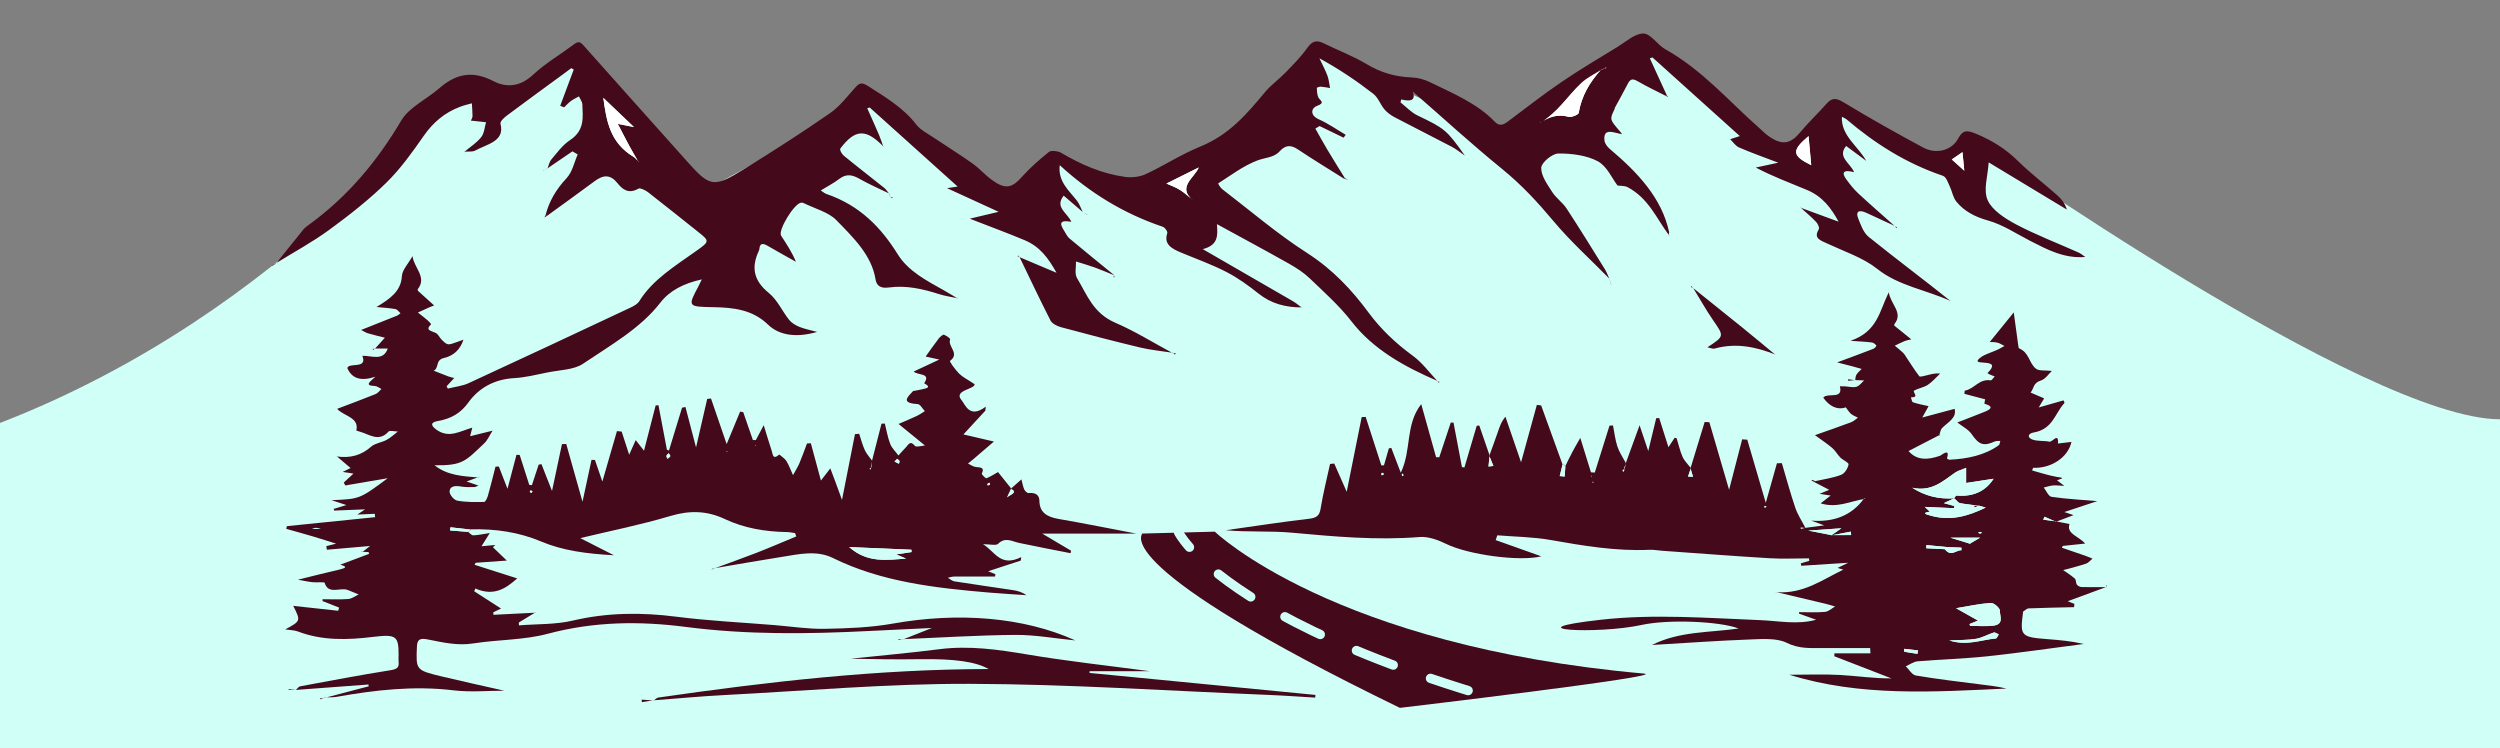 <?xml version="1.0" encoding="UTF-8"?> <svg xmlns="http://www.w3.org/2000/svg" xmlns:xlink="http://www.w3.org/1999/xlink" version="1.1" id="Calque_1" x="0px" y="0px" width="367px" height="109.867px" viewBox="0 0 367 109.867" xml:space="preserve"><rect x="0" y="0" width="367" height="109.867" fill="#808080" stroke="none"/> <path fill-rule="evenodd" clip-rule="evenodd" fill="#CFFFF7" d="M286,22.749l-4.083-0.559l-12.667-6.572l-7,6.502l-21-15.52 l-21,13.213l-27-12.374L186,17.366l-18,11.325l-12.5-5.104l-8.75,5.873L127.5,14.779l-25.25,13.842L84.5,8.277l-10.25,5.034 l-8-0.629c0,0-23.5,32.852-66.25,49.409v47.776h367V61.548c-19.666,0-77.5-40.897-77.5-40.897L286,22.749z"></path> <g> <path fill-rule="evenodd" clip-rule="evenodd" fill="#44091A" d="M104.66,83.517c2.125-0.783,4.266-1.535,6.371-2.354 c1.976-0.77,3.914-1.609,5.868-2.418c-0.062-0.161-0.124-0.323-0.185-0.484c-0.389-0.053-0.778-0.147-1.168-0.153 c-3.221-0.05-6.304-0.575-9.135-1.908c-2.595-1.221-5.118-1.316-8.001-0.453c-4.321,1.291-8.81,2.186-13.227,3.248 c1.285,0.654,2.89,1.472,4.944,2.518c-4.063-0.224-7.5-0.679-10.701-2.026c-3.251-1.37-6.714-1.878-10.325-1.78l0.038,0.041 c-1.003-0.113-2.006-0.227-3.01-0.341c-0.02,0.155-0.04,0.31-0.06,0.464c0.888,0.07,1.775,0.141,2.663,0.212l-0.034-0.022 c0.255,0.186,0.515,0.531,0.765,0.526c0.679-0.014,1.354-0.174,2.438-0.338c-0.481,0.77-0.804,1.284-1.215,1.94 c0.745-0.067,1.388-0.127,2.031-0.185c-0.119,0.109-0.237,0.22-0.356,0.33c0.612,0.589,1.225,1.177,2.038,1.959 c-1.568,0.11-3.073,0.218-4.579,0.325c-0.05,0.098-0.099,0.197-0.149,0.296c2.055,0.656,4.109,1.312,6.255,1.996 c-1.667,1.484-3.419,2.677-6.151,1.482c-0.052,0.137-0.104,0.273-0.157,0.41c1.274,0.82,2.549,1.64,3.937,2.533 c-0.366,0.176-0.754,0.362-1.143,0.55c0.009,0.123,0.018,0.245,0.027,0.368c2.07-0.103,4.14-0.207,6.209-0.311L78.603,89.9 c-0.813,0.495-1.627,0.99-2.44,1.485c0.006,0.14,0.011,0.279,0.017,0.419c2.642-0.212,5.388-0.109,7.902-0.701 c5.08-1.193,10.081-1.228,15.248-0.566c4.749,0.606,9.566,0.833,14.353,1.226c2.459,0.2,4.924,0.592,7.377,0.547 c3.336-0.062,6.732-0.184,9.98-0.763c9.648-1.722,19.231-0.967,26.815,2.467c-3.037-0.298-5.923-0.832-8.804-0.81 c-5.502,0.042-11,0.399-16.5,0.626l0.036,0.031c1.268-0.503,2.536-1.007,4.219-1.675c-3.352,0.161-6.321,0.297-9.29,0.446 c-8.959,0.453-17.921,0.558-26.813-0.596c-6.891-0.895-13.573-0.795-20.314,1.007c-3.457,0.925-7.279,0.841-10.892,1.409 c-2.338,0.366-4.465-0.138-6.641-0.571c-1.108-0.222-1.606-0.095-1.651,1.004c-0.145,3.474-0.2,3.495,3.727,4.437 c3.034,0.729,6.091,1.389,9.1,2.07c-2.406,0-4.957,0.247-7.415-0.049c-5.842-0.706-11.517-0.058-17.195,0.951 c-0.546,0.097-1.126,0.057-1.691,0.081l0.044,0.043c2.114-0.556,4.228-1.111,6.342-1.667c-0.007-0.089-0.014-0.178-0.021-0.267 c-3.562,0.267-7.124,0.533-10.685,0.798l0.021,0.003c0.21-0.185,0.389-0.49,0.636-0.536c4.389-0.814,8.775-1.649,13.19-2.351 c0.978-0.154,1.34-0.375,1.26-1.165c-0.038-0.37-0.005-0.745-0.004-1.118c0.006-2.757-0.371-3.029-3.733-2.62 c-3.75,0.457-7.454,0.576-11.028-0.787c-0.558-0.212-1.233-0.209-1.886-0.31c2.298-1.236,2.298-1.236,1.18-3.458 c2.253,0.246,4.427,0.482,6.6,0.72c0.045-0.155,0.09-0.31,0.135-0.464c-0.81-0.318-1.62-0.638-2.43-0.956 c0-0.092,0-0.184-0.001-0.275c1.26,0,2.528,0.068,3.777-0.032c0.529-0.041,1.018-0.436,1.525-0.671 c-0.528-0.214-1.061-0.419-1.583-0.644c-1.068-0.459-2.874,0.758-3.416-1.067c-0.042-0.145-1.197-0.016-1.822-0.088 c-0.737-0.086-1.462-0.252-2.09-0.365c2.021-0.496,4.05-1.021,6.097-1.489C51.542,83.22,50.1,83,49.972,82.887 c1.36-0.509,2.788-1.045,4.215-1.58c-0.026-0.088-0.053-0.176-0.08-0.265c-0.298-0.012-0.597-0.021-0.895-0.033l0.045-0.019 c0.338-0.265,0.676-0.53,1.072-0.841c-2.169,0.189-4.257,0.371-6.345,0.553c-0.027-0.176-0.054-0.353-0.082-0.528 c0.552-0.14,1.105-0.278,1.447-0.364c-1.08-0.337-2.27-0.725-3.472-1.081C44.6,78.35,43.309,78,42.023,77.635 c0.031-0.132,0.063-0.265,0.094-0.396c4.317-0.439,8.634-0.88,12.951-1.319c-0.018-0.165-0.035-0.33-0.053-0.494 c-0.744,0.032-1.487,0.065-2.559,0.113c0.481-0.326,0.727-0.492,1.132-0.766c-1.62,0.064-3.077,0.122-4.533,0.18 c-0.025-0.081-0.051-0.162-0.076-0.243c0.514-0.155,1.028-0.311,1.876-0.567c-0.818-0.268-1.362-0.445-2.199-0.72 c4.146-0.161,4.146-0.161,8.262-3.22c-2.042,0.349-4.135,0.706-6.228,1.063c-0.076-0.143-0.151-0.285-0.226-0.428 c0.43-0.396,0.86-0.793,1.426-1.315c-0.534-0.083-0.966-0.148-1.582-0.244c0.532-0.264,0.96-0.477,1.156-0.573 c-0.657-0.558-1.315-1.116-1.973-1.677l-0.033-0.02c1.992,0.284,3.62-0.186,5.035-1.447c0.549-0.489,1.549-0.601,2.262-0.988 c0.615-0.335,1.114-0.818,1.662-1.234c0.021-0.011,0.044-0.022,0.067-0.033c-0.029,0.014-0.058,0.026-0.087,0.041 c-0.461-0.011-1.184-0.186-1.344-0.007c-1.443,1.62-2.838,0.406-4.245,0.022c-0.178-0.048-0.504-0.147-0.497-0.179 c0.467-1.942-1.942-2.12-2.81-3.168c1.905-0.725,3.784-1.418,5.633-2.164c0.349-0.141,0.577-0.491,0.86-0.745 c-0.319-0.153-0.632-0.427-0.96-0.44c-1.631-0.069-0.702-0.616,0.07-1.363c-2.127,0.699-3.438,0.286-4.117-1.268 c0.21-0.885,3.007,0.216,2.207-1.803c1.336-0.055,3.071,0.841,3.726-1.066c-0.691,0-1.307,0-1.922,0l0.038,0.038 c0.488-0.543,0.975-1.086,1.462-1.629c-0.83-0.213-1.668-0.406-2.486-0.647c-0.33-0.098-0.617-0.299-0.998-0.491 c1.85-0.734,3.556-1.405,5.255-2.092c0.2-0.08,0.353-0.242,0.527-0.365c-0.247-0.21-0.46-0.556-0.747-0.607 c-0.911-0.161-1.85-0.211-2.78-0.305c1.937-1.173,3.602-2.294,3.727-4.52c0.053-0.933,0.942-1.833,1.56-2.947 c0.225,1.747,2.156,3.074,0.78,4.842c-0.047,0.06-0.014,0.216,0.05,0.275c0.748,0.689,1.509,1.367,2.345,2.12 c-0.118,0.045-0.387,0.137-0.644,0.25c-0.583,0.258-1.159,0.526-1.738,0.79c0.47,0.373,0.953,0.735,1.404,1.122 c0.215,0.186,0.571,0.564,0.523,0.611c-0.912,0.893,0.036,0.946,0.684,1.26c0.391,0.189,0.556,0.682,0.88,0.996 c0.866,0.84,0.878,0.831,2.27,0.333c0.219-0.078,0.437-0.158,0.925-0.336c-0.472,1.454-1.438,2.362-2.849,2.685 c-1.318,0.302-0.687,1.449-1.515,1.87c0.712,0.279,1.419,0.567,2.138,0.834c0.28,0.104,0.585,0.163,0.879,0.243l0.007-0.019 c-0.377,0.41-0.755,0.819-1.133,1.228c0.061,0.114,0.121,0.228,0.182,0.341c1.024-0.26,2.141-0.379,3.058-0.802 c7.952-3.667,15.87-7.382,23.787-11.103c0.484-0.227,1.025-0.542,1.267-0.934c1.93-3.138,5.242-5.153,8.333-7.354 c2.035-1.449,2.026-1.447,0.148-2.934c-2.403-1.902-4.782-3.827-7.208-5.708c-0.368-0.285-1.159-0.659-1.375-0.533 c-1.519,0.882-2.402,0.084-3.118-0.806c-1.048-1.304-2.08-1.214-3.349-0.271c-2.32,1.723-4.679,3.41-7.021,5.113 c-0.057-0.046-0.114-0.093-0.171-0.14c0.514-2.003,1.527-3.759,3.063-5.399c0.886-0.946,1.123-2.32,1.652-3.502 c-0.258-0.151-0.516-0.303-0.773-0.455c-1.227,0.839-2.455,1.678-3.688,2.512c-0.007-0.005,0.02,0.021,0.02,0.021 c0.186-0.454,0.261-0.975,0.58-1.35c0.847-0.995,1.631-2.105,2.747-2.844c2.173-1.44,1.861-3.343,1.797-5.231 c-0.013-0.396-0.327-0.786-0.502-1.178c-0.396,0.224-0.824,0.417-1.179,0.68c-0.369,0.273-0.667,0.614-0.996,0.926 c-0.192-0.075-0.383-0.149-0.575-0.225c0.662-1.775,1.325-3.551,1.987-5.326c-0.121-0.067-0.242-0.134-0.363-0.202 c-0.381,0.285-0.76,0.573-1.145,0.854c-2.767,2.027-5.547,4.041-8.288,6.092c-0.43,0.322-1.042,0.879-0.956,1.217 c0.672,2.613-1.985,2.971-3.697,3.93c-0.403,0.226-1.07,0.124-1.615,0.172l-0.033,0.051c0.851-0.715,1.85-1.347,2.502-2.172 c0.477-0.603,0.498-1.459,0.722-2.203c-0.701-0.075-1.402-0.15-2.226-0.238c0.076-0.193,0.238-0.417,0.239-0.64 c0.003-0.634-0.06-1.268-0.097-1.901c-0.56,0.161-1.137,0.289-1.676,0.49c-2.395,0.895-4.056,2.384-5.386,4.287 c-1.665,2.381-3.368,4.797-5.495,6.882c-2.541,2.493-5.432,4.762-8.386,6.922c-2.458,1.797-5.228,3.295-7.859,4.925l0.035,0.031 c1.333-1.661,2.66-3.326,4.008-4.979c0.212-0.26,0.502-0.484,0.789-0.693c5.91-4.28,10.174-9.531,13.639-15.384 c1.11-1.876,3.731-3.103,5.568-4.702c2.364-2.059,4.784-2.665,7.931-1.032c2.042,1.06,4.038,0.727,5.835-0.953 c1.767-1.651,3.997-2.95,5.979-4.445c0.653-0.492,0.924-0.39,1.427,0.178c4.998,5.638,10.055,11.239,15.066,16.869 c3.517,3.952,3.956,4.075,8.631,1.175c4.233-2.625,8.423-5.309,12.476-8.125c1.48-1.029,2.552-2.487,3.733-3.798 c0.578-0.641,0.959-0.74,1.791-0.211c2.634,1.674,5.296,3.276,7.131,5.683c0.612,0.803,1.724,1.35,2.646,1.973 c1.861,1.257,3.789,2.447,5.611,3.742c1.013,0.72,1.808,1.655,2.81,2.389c1.988,1.458,2.956,1.258,4.472-0.453 c1.166-1.316,2.548-2.512,3.963-3.648c0.286-0.229,1.303-0.126,1.73,0.125c2.888,1.706,5.956,3.081,9.46,3.565 c0.96,0.132,2.162-0.021,3.006-0.416c2.715-1.268,5.202-2.903,7.985-4.038c4.342-1.771,6.905-4.875,9.532-8.017 c0.864-1.032,2.043-1.874,2.995-2.859c1.109-1.146,2.25-2.293,3.148-3.555c0.679-0.955,1.267-1.332,2.506-0.714 c2.066,1.03,4.296,1.857,6.236,3.028c2.04,1.231,4.175,1.874,6.658,1.964c0.901,0.033,1.871,0.313,2.66,0.697 c3.396,1.652,6.955,3.141,9.487,5.785c0.671,0.702,1.243,0.507,1.883,0.032c2.603-1.931,5.133-3.936,7.827-5.771 c2.703-1.843,5.556-3.535,8.373-5.257c1.22-0.746,2.537-1.965,3.771-1.932c1.09,0.029,2.012,1.641,3.203,2.31 c5.479,3.077,9.254,7.561,13.706,11.484c0.482,0.425,0.922,0.892,1.454,1.267c1.972,1.39,3.205,1.177,4.642-0.564 c1.188-1.439,2.598-2.748,3.836-4.159c0.814-0.929,1.403-0.922,2.564-0.219c3.802,2.304,7.701,4.499,11.653,6.618 c1.93,1.034,4.193,0.438,5.14-1.329c0.685-1.279,1.302-1.248,2.676-0.672c2.376,0.995,4.368,2.265,6.092,3.97 c1.804,1.785,3.893,3.368,5.814,5.072c0.624,0.554,1.113,1.213,1.367,2.067c-3.721-2.247-7.44-4.493-11.476-6.93 c-0.12,2.041-0.813,3.99-0.155,5.533c0.609,1.427,2.479,2.668,4.13,3.545c2.941,1.561,6.142,2.779,9.223,4.158 c0.368,0.166,0.668,0.439,1,0.663l0.024-0.012c-3.128,0.259-5.597-1.071-8.096-2.348c-2.06-1.053-4.018-2.387-6.253-3.014 c-1.991-0.559-3.485-1.395-4.6-2.745c-0.526-0.637-0.624-1.515-0.986-2.258c-0.271-0.555-0.505-1.382-1.013-1.554 c-5.47-1.852-10.011-4.782-14.112-8.26c-0.166-0.141-0.397-0.227-0.712-0.402c-0.139,2.778,2.382,4.308,3.575,6.472 c-0.965-0.714-1.929-1.429-2.948-2.184c-1.345,1.621,0.606,2.494,1.165,3.845c-1.688-0.439-1.833,0.119-1.131,1.072 c0.524,0.711,1.078,1.424,1.743,2.042c1.773,1.648,3.614,3.244,5.429,4.861l0.038-0.029c-1.425-0.659-2.848-1.32-4.274-1.976 c-1.188-0.545-1.584-0.118-1.201,0.818c0.391,0.956,0.745,2.073,1.561,2.73c3.93,3.17,8.01,6.208,11.989,9.393 c-3.537-1.627-7.62-2.208-10.771-4.724c-2.001-1.599-4.777-2.529-7.257-3.681c-1.049-0.487-2.12-0.778-1.324-2.085 c0.156-0.258-0.102-0.822-0.373-1.11c-0.704-0.75-1.522-1.424-2.295-2.128l0.038,0.045c1.747,0.642,3.494,1.284,5.555,2.042 c-1.1-2.014-2.358-3.696-4.627-4.651c-2.482-1.044-5.032-1.975-7.538-3.299c1.038-0.223,2.076-0.446,3.307-0.709 c-2.048-0.783-3.93-1.446-5.738-2.229c-0.546-0.236-0.888-0.803-1.323-1.219c0.534-0.174,1.068-0.349,1.417-0.462 c-4.194-3.775-8.506-7.658-12.818-11.539c-0.132,0.039-0.263,0.078-0.395,0.117c0.833,1.815,1.666,3.631,2.499,5.446l-0.113,0.092 c-1.345-0.688-2.727-1.331-4.02-2.082c-0.716-0.416-1.159-0.57-1.569,0.234c-0.615,1.208-1.289,2.394-1.935,3.59 c-0.024,0.046,0,0.109-0.023,0.157c-0.747,1.543-0.747,1.543,0.789,3.309c0.074,0.086,0.138,0.179,0.305,0.398 c-1.173-0.164-2.802-1.058-2.593,0.927c0.046,0.437,0.411,0.925,0.796,1.25c4.105,3.461,7.623,7.208,8.695,12.187 c0.031,0.147-0.058,0.312-0.09,0.468l0.05-0.035c-1.835-2.45-2.938-5.349-6.042-7.013c-0.417-0.224-1.041-0.176-1.487-0.242 c-0.864-1.124-1.525-2.821-2.914-3.57c-1.593-0.858-3.835-1.154-5.786-1.133c-0.898,0.01-2.482,1.344-2.501,2.099 c-0.029,1.186,0.901,2.435,1.621,3.57c0.549,0.866,1.529,1.536,2.093,2.396c1.922,2.932,3.753,5.907,5.598,8.873 c0.285,0.459,0.464,0.963,0.691,1.447c0.001,0,0.007-0.004,0.007-0.004c-2.77-2.818-5.753-5.511-8.246-8.493 c-2.27-2.715-4.636-5.279-7.487-7.599c-4.462-3.629-8.664-7.484-13.146-11.391c0.51,1.389-0.378,1.481-1.685,1.166 c-0.036,0.144-0.072,0.288-0.108,0.432c0.828,0.649,1.545,1.46,2.502,1.92c3.981,1.917,4.237,2.064,6.951,5.897 c-0.643-0.438-1.238-0.939-1.935-1.305c-2.777-1.46-5.598-2.864-8.373-4.326c-0.571-0.3-1.119-0.703-1.505-1.162 c-0.614-0.731-0.899-1.716-1.65-2.297c-2.414-1.869-4.978-3.603-7.896-5.198c0.397,0.844,0.849,1.674,1.175,2.537 c0.222,0.586,0.267,1.219,0.391,1.83c-0.454-0.072-0.905-0.173-1.363-0.202c-0.196-0.013-0.585,0.132-0.582,0.193 c0.024,0.461,0.032,0.949,0.225,1.371c0.222,0.486,1.128,0.778-0.226,1.271c-0.775,0.282-1.104,1.334,0.314,1.967 c1.395,0.623,2.628,1.501,3.932,2.267c-0.105,0.14-0.211,0.279-0.317,0.418c-1.173-0.569-2.346-1.139-3.519-1.708 c-0.208,0.124-0.416,0.248-0.624,0.372c0.582,1.027,1.144,2.063,1.751,3.079c0.836,1.399,1.707,2.783,2.563,4.173 c-0.001,0-0.11,0.101-0.11,0.101c-2.266-1.429-4.568-2.82-6.782-4.304c-1.127-0.756-1.897-0.556-2.682,0.313 c-0.82,0.908-2.15,0.901-3.233,1.313c-2.101,0.797-3.885,2.184-5.762,3.369c-0.042,0.026,0.3,0.63,0.587,0.851 c4.117,3.158,8.041,6.532,12.455,9.369c3.784,2.432,6.587,5.451,9.006,8.724c1.805,2.441,3.941,4.483,6.496,6.349 c1.438,1.05,2.459,2.501,3.669,3.772l0.035-0.031c-4.997-2.147-9.535-4.694-12.697-8.783c-1.752-2.266-4.001-4.271-6.131-6.316 c-0.861-0.826-1.94-1.525-3.032-2.142c-3.407-1.923-6.869-3.779-10.583-5.811c0.128,1.667,0.223,3.089-2.079,3.671 c4.598,2.652,8.924,5.142,13.239,7.646c0.468,0.272,0.869,0.624,1.303,0.939l0.035-0.031c-2.435,0.016-4.554-0.563-6.376-2.02 c-1.467-1.171-3.034-2.307-4.751-3.192c-2.127-1.097-4.453-1.923-6.696-2.862c-1.378-0.577-2.492-1.244-1.965-2.804 c0.087-0.257-0.328-0.847-0.665-0.96c-5.802-1.957-10.702-5-15.117-9.039c-0.291,2.403,1.37,3.725,2.541,5.238 c0.371,0.48,0.547,1.066,0.813,1.604c0,0,0.003,0.017,0.003,0.017c-0.907-0.779-1.814-1.559-2.775-2.384 c-1.395,1.716,0.591,2.546,1.115,3.84c-2.009-0.364-1.576,0.482-1.012,1.375c0.233,0.371,0.416,0.794,0.757,1.08 c2.178,1.823,4.394,3.614,6.598,5.415h0.015c-0.964-0.389-1.915-0.805-2.896-1.161c-0.908-0.328-1.849-0.592-2.775-0.884 c0.038,0.83-0.239,1.793,0.168,2.466c1.453,2.401,2.323,5.109,5.612,6.528c2.929,1.264,5.603,2.945,8.389,4.44l0.034-0.035 c-1.604-0.251-3.243-0.401-4.806-0.776c-3.895-0.933-7.763-1.945-11.62-2.985c-0.582-0.156-1.294-0.542-1.517-0.976 c-1.583-3.095-3.055-6.231-4.563-9.354l-0.037,0.032c1.681,0.71,3.362,1.42,5.488,2.319c-1.203-2.14-2.42-3.84-4.696-4.792 c-2.488-1.04-5.036-1.979-8.047-3.153c1.592-0.377,2.668-0.633,4.243-1.006c-2.68-1.229-4.978-2.283-7.572-3.472 c0.82-0.127,1.285-0.199,1.548-0.239c-4.257-3.829-8.579-7.716-12.901-11.603c-0.122,0.037-0.244,0.075-0.365,0.112 c0.575,1.294,1.163,2.585,1.719,3.885c0.245,0.571,0.427,1.162,0.637,1.743l0.063,0.032c-2.604-2.685-4.174-2.643-6.361,0.238 c-0.148,0.195,0.196,0.814,0.507,1.069c1.947,1.597,3.957,3.139,5.924,4.718c0.298,0.239,0.489,0.572,0.729,0.862l0.031-0.023 c-1.468-0.715-2.989-1.366-4.388-2.167c-1.081-0.62-1.952-0.772-2.994,0.031c-0.785,0.606-1.716,1.077-2.69,1.674 c0.338,0.216,0.551,0.422,0.817,0.513c4.988,1.699,8.095,5.024,10.468,8.839c1.571,2.526,4.229,3.87,6.847,5.347 c0.682,0.384,1.343,0.793,2.014,1.19l-0.033-0.059c-0.914-0.197-1.859-0.324-2.735-0.604c-2.398-0.768-4.82-1.329-7.419-0.977 c-1.169,0.159-1.767-0.238-1.927-1.233c-0.567-3.507-3.251-6.1-5.756-8.665c-1.13-1.158-3.17-1.691-4.802-2.5 c-0.1-0.049-0.248-0.066-0.365-0.051c-1.03,0.128-3.425,4.076-2.927,4.846c0.783,1.209,1.594,2.405,2.169,3.829 c-1.38-0.776-2.772-1.538-4.134-2.335c-0.724-0.424-1.149-0.407-1.226,0.42c-0.01,0.105-0.036,0.214-0.082,0.311 c-1.089,2.313-0.861,4.289,1.442,6.163c1.309,1.064,1.97,2.676,3.019,3.986c0.347,0.434,0.943,0.788,1.516,1.019 c0.785,0.315,1.657,0.479,2.579,0.73c-2.854,0.836-5.473,0.615-7.22-1.08c-2.2-2.135-4.938-2.504-7.998-2.55 c-3.777-0.058-3.775-0.113-2.257-2.967c0.168-0.315,0.316-0.639,0.549-1.113c-2.687,0.606-4.703,1.622-6.125,3.46 c-2.898,3.745-7.298,6.211-11.333,8.937c-1.304,0.881-3.448,0.907-5.224,1.269c-1.602,0.326-3.212,0.732-4.841,0.826 c-3.09,0.175-5.284,1.551-6.763,3.6c-1.103,1.527-2.472,2.352-4.474,2.703c-1.04,0.183-1.086,0.619-0.227,1.247 c1.853,1.354,3.442,0.247,5.293-0.277c-0.096,0.379-0.185,0.726-0.321,1.258c1.065-0.262,2.006-0.495,3.296-0.813 c-0.474,0.736-0.728,1.391-1.228,1.863c-2.74,2.583-3.111,3.275-7.29,3.215c1.902,1.521,4.197,1.604,6.448,1.794l-0.046-0.04 c-0.493,0.182-0.986,0.363-1.692,0.625c0.622,0.214,1.096,0.378,1.745,0.603c-0.312,0.115-0.458,0.216-0.604,0.216 c-0.634-0.001-1.289,0.045-1.898-0.068c-0.883-0.164-1.725-0.109-1.743,0.727c-0.009,0.46,0.632,1.241,1.125,1.334 c1.274,0.239,2.63,0.219,3.949,0.189c0.201-0.004,0.462-0.593,0.56-0.938c0.397-1.407,0.742-2.825,1.105-4.238 c0.164-0.008,0.328-0.016,0.491-0.022c0.395,1.015,0.79,2.03,1.271,3.271c0.484-1.834,0.899-3.408,1.315-4.984 c0.157,0.004,0.314,0.008,0.472,0.011c0.47,1.469,0.939,2.937,1.41,4.404c0.128,0.01,0.257,0.021,0.386,0.031 c0.332-1.003,0.663-2.005,0.994-3.007c0.136-0.025,0.271-0.051,0.407-0.075c0.476,1.209,0.952,2.416,1.552,3.939 c0.532-2.508,0.996-4.691,1.459-6.875c0.209-0.009,0.419-0.019,0.628-0.027c0.804,2.854,1.607,5.708,2.389,8.484 c0.431-2.004,0.876-4.076,1.322-6.148c0.167,0.004,0.334,0.009,0.502,0.012c0.318,0.924,0.636,1.846,1.092,3.17 c0.785-2.713,1.463-5.061,2.142-7.407c0.23,0.025,0.46,0.05,0.691,0.075c0.325,1,0.651,2,1.103,3.392 c0.395-0.881,0.657-1.466,0.961-2.143c0.366,0.47,0.693,0.888,1.216,1.558c0.616-2.396,1.162-4.52,1.708-6.644 c0.138-0.013,0.275-0.026,0.413-0.038c0.412,2.175,0.825,4.351,1.237,6.526c0.101,0.045,0.202,0.09,0.303,0.134 c0.642-2.098,1.284-4.195,1.925-6.294c0.166-0.034,0.332-0.068,0.497-0.103c0.509,1.946,1.019,3.892,1.555,5.938 c0.546-2.377,1.092-4.748,1.638-7.121c0.186-0.02,0.373-0.039,0.559-0.06c0.733,2.131,1.466,4.263,2.299,6.688 c0.758-1.828,1.367-3.298,1.977-4.768c0.152,0.026,0.304,0.053,0.456,0.079c0.472,1.366,0.943,2.732,1.416,4.099 c0.146,0,0.292,0,0.438,0c0.312-0.591,0.624-1.183,1.153-2.185c0.469,1.517,0.81,2.681,1.195,3.835 c0.147,0.443,0.127,1.309,1.091,0.468c0.356,0.316,0.819,0.588,1.045,0.961c0.398,0.657,0.651,1.375,0.965,2.068 c0.317-0.577,0.684-1.14,0.939-1.735c0.41-0.958,0.746-1.939,1.114-2.911c0.19-0.011,0.38-0.021,0.57-0.031 c0.492,1.821,0.984,3.644,1.478,5.473c0.496-0.642,0.938-1.214,1.38-1.784c0.237,0.624,0.477,1.246,0.708,1.872 c0.297,0.804,0.587,1.61,1.005,2.756c0.687-3.481,1.295-6.566,1.903-9.652c0.207-0.021,0.413-0.042,0.619-0.063 c0.269,0.805,0.474,1.629,0.828,2.407c0.246,0.542,0.695,1.02,1.053,1.526c-0.021,0.317-0.043,0.634-0.065,0.95 c-0.095,0.092-0.19,0.184-0.285,0.276c0.043,0.025,0.087,0.053,0.13,0.078c0.036-0.134,0.072-0.268,0.106-0.404 c0.039-0.299,0.081-0.596,0.123-0.892c0.462-1.806,0.924-3.611,1.386-5.418c0.164-0.007,0.328-0.013,0.491-0.02 c0.253,1.003,0.416,2.03,0.792,2.998c0.236,0.609,0.792,1.132,1.206,1.692c0.372-0.411,0.73-0.83,1.118-1.229 c0.355-0.364,0.597-1.04,1.316-0.169c0.173,0.21,1.159-0.053,1.453-0.074c-1.313-1.07-2.521-2.056-3.871-3.156 c0.918-0.4,1.806-0.766,2.668-1.171c0.422-0.198,0.795-0.471,1.191-0.71c-0.35-0.362-0.676-1.018-1.054-1.039 c-2.557-0.146-1.466-1.053-0.65-1.934l0.009,0.017c0.419-0.08,0.844-0.145,1.257-0.244c0.633-0.152,1.516-0.26,0.335-0.898 c1.098-1.565-1.047-1.128-1.525-1.722c1.127-0.528,2.248-1.052,3.751-1.755c-0.939-0.204-1.504-0.327-2.004-0.436 c0.622-0.868,1.241-1.77,1.911-2.644c0.186-0.243,0.625-0.613,0.766-0.564c0.376,0.134,0.976,0.553,0.918,0.701 c-0.406,1.027,1.479,2.058-0.017,3.136c-0.12,0.086,0.772,1.301,1.349,1.884c0.492,0.497,1.207,0.839,2.262,1.542 c0.063,0.761-3.189,0.863-1.912,2.356c0.542,0.633,1.164,2.759,3.542,0.942c-0.017,0.193-0.034,0.387-0.051,0.58 c-1.042,1.129-2.084,2.259-3.224,3.496c1.258,0.293,2.684,0.625,4.477,1.043c-0.901,0.773-1.92,1.65-2.942,2.523 c-0.282,0.24-0.575,0.473-0.863,0.709c0.315,0.157,0.611,0.356,0.949,0.46c0.574,0.176,1.614-0.084,1.081,0.994 c-0.073,0.146,0.586,0.745,0.662,0.714c0.605-0.248,1.152-0.598,1.717-0.917c0.551,0.689,1.243,1.554,1.936,2.416 c-0.212,0.45-0.424,0.9-0.637,1.353c0.144-0.371,1.842-0.735,0.564-1.304c0.469-0.415,0.938-0.828,1.573-1.391 c0.144,0.552,0.216,1.034,0.41,1.479c0.097,0.223,0.444,0.548,0.634,0.529c0.941-0.097,1.581,0.22,1.593,1.132 c0.021,1.613,0.965,2.348,2.782,2.661c3.763,0.649,7.499,1.407,11.45,2.159c-4.57,0-8.952,0-13.821,0 c1.577,0.934,2.908,1.722,4.239,2.509c-0.025,0.122-0.051,0.244-0.076,0.366c-2.523-0.5-5.053-0.975-7.565-1.511 c-1.058-0.226-2.02-0.912-3.083,0.145c-0.28,0.279-1.288,0.042-2.214,0.042c1.783,1.063,2.525,3.438,5.629,1.895 c-0.026,0.172-0.053,0.343-0.08,0.515c-1.568,0.514-3.136,1.026-4.789,1.566c0.316,0.128,0.693,0.28,1.07,0.432 c-0.017,0.112-0.033,0.226-0.049,0.339c-1.998,0-3.996-0.008-5.994,0.008c-0.314,0.003-0.626,0.111-0.94,0.172 c0.319,0.184,0.613,0.479,0.961,0.533c2.866,0.452,5.744,0.851,8.614,1.288c0.674,0.103,1.331,0.29,1.968,0.741 c-1.801-0.125-3.605-0.225-5.403-0.377c-7.986-0.674-15.896-1.571-23.005-5.078c-2.395-1.182-4.952-0.572-7.438-0.178 c-3.417,0.541-6.819,1.145-10.228,1.722L104.66,83.517z M235.705,10.016c-0.03-0.028-0.061-0.056-0.092-0.084 c0.073,0.004,0.146,0.008,0.218,0.013c-0.034,0.029-0.068,0.059-0.113,0.082c-0.197,0.061-0.396,0.122-0.594,0.183 c-1.019,0.664-2.195,1.214-3.026,2.016c-1.986,1.914-3.394,4.245-5.933,5.763l-0.1-0.029l0.058,0.061 c1.222-0.831,2.496-1.323,4.154-0.87c0.397,0.109,1.433-0.312,1.476-0.571c0.399-2.411,1.567-4.509,3.34-6.399 C235.297,10.125,235.501,10.07,235.705,10.016z M93.746,23.739l0.1-0.066l-0.145,0.056c-0.446-0.777-0.909-1.546-1.333-2.331 c-0.569-1.053-1.108-2.119-1.68-3.217c1.033,0.204,1.704,0.337,2.376,0.472c-0.059,0.066-0.118,0.132-0.176,0.198 c0.06-0.064,0.119-0.129,0.178-0.193c-1.448-1.381-2.896-2.763-4.499-4.292c0.461,3.422,0.982,6.571,4.436,8.655 C93.3,23.201,93.494,23.5,93.746,23.739z M133.813,81.044c-0.004-0.115-0.007-0.23-0.012-0.346 c-2.881-0.122-5.762-0.245-9.143-0.389c2.698,2.388,5.551,1.885,8.354,1.698c-0.403-0.174-0.807-0.35-1.443-0.626 C132.515,81.24,133.164,81.142,133.813,81.044z M171.232,26.946c0.575,0.264,1.35,0.53,1.997,0.939 c0.718,0.452,1.318,1.034,1.97,1.56c-2.525-1.937,0.186-3.362,0.774-4.861C174.282,25.426,172.674,26.228,171.232,26.946z M265.497,19.979c-2.502,2.122-2.479,2.852,0.39,4.271C265.752,22.773,265.616,21.281,265.497,19.979z M288.093,22.332 c-0.707,0.485-1.28,0.878-1.568,1.076c0.67,0.604,1.273,1.149,1.83,1.651C288.279,24.274,288.19,23.353,288.093,22.332z M47.076,77.624c-0.489-0.096-0.612-0.148-0.723-0.135c-0.181,0.022-0.353,0.088-0.529,0.135 C46.117,77.624,46.411,77.624,47.076,77.624z M98.158,66.526c-0.159,0.188-0.313,0.293-0.324,0.407 c-0.012,0.134,0.1,0.277,0.157,0.417c0.142-0.123,0.334-0.229,0.405-0.377C98.437,66.89,98.278,66.739,98.158,66.526z M131.312,67.755c0.245,0.124,0.443,0.226,0.641,0.326c0.036-0.133,0.132-0.283,0.09-0.396c-0.047-0.127-0.22-0.222-0.338-0.33 C131.622,67.44,131.539,67.524,131.312,67.755z M145.244,70.856c-0.101,0.062-0.224,0.11-0.295,0.19 c-0.034,0.039,0.029,0.139,0.048,0.211c0.11-0.037,0.273-0.049,0.314-0.116C145.353,71.075,145.273,70.955,145.244,70.856z M77.89,72c-0.043,0.075-0.144,0.179-0.115,0.221c0.044,0.065,0.176,0.088,0.27,0.129c0.038-0.082,0.116-0.172,0.1-0.247 C78.135,72.056,77.98,72.033,77.89,72z M106.782,66.263l-0.116-0.018l0.04,0.117L106.782,66.263z M110.877,65.341l-0.063,0.084 l0.107,0.009L110.877,65.341z"></path> <path fill-rule="evenodd" clip-rule="evenodd" fill="#44091A" d="M266.479,70.634c1.275-0.293,2.616-0.467,3.796-0.929 c0.553-0.218,0.994-0.968,1.093-1.525c0.05-0.278-0.83-0.636-1.208-1.014c-0.438-0.44-0.714-1.003-1.189-1.405 c-0.801-0.678-1.703-1.27-2.535-1.879c1.771-0.627,3.547-1.237,5.298-1.893c0.38-0.143,0.675-0.445,1.009-0.675 c-0.338-0.178-0.723-0.317-1.002-0.546c-0.276-0.226-0.447-0.543-0.78-0.969c-1.334,0.456-2.488-0.247-3.303-1.422 c0.593-0.805,2.976,0.355,2.431-1.672c0.247,0.003,0.494-0.001,0.741,0.012c0.567,0.03,1.192,0.208,1.686,0.064 c0.453-0.132,0.763-0.608,1.136-0.933c-0.447-0.018-0.896-0.036-1.343-0.055l0.034,0.027c0.053-0.272,0.034-0.577,0.177-0.81 c0.19-0.312,0.508-0.569,0.771-0.85c-0.456-0.129-0.909-0.264-1.367-0.386c-0.671-0.179-1.347-0.348-2.227-0.574 c2.003-0.748,3.668-1.356,5.314-1.997c0.204-0.08,0.486-0.417,0.438-0.481c-0.146-0.197-0.417-0.417-0.672-0.449 c-0.852-0.109-1.716-0.14-3.12-0.24c3.996-1.389,4.234-4.347,5.614-7.127c0.284,1.813,2.166,2.996,0.837,4.657 c-0.051,0.063-0.045,0.225,0.014,0.273c0.802,0.66,1.616,1.308,2.456,1.982c-0.238,0.061-0.641,0.125-1,0.265 c-0.493,0.192-0.953,0.442-1.428,0.668c0.408,0.342,0.841,0.667,1.216,1.033c0.23,0.225,0.378,0.509,0.553,0.771 c0.604,0.904,1.176,1.828,1.848,2.695c0.08,0.104,0.713-0.061,1.071-0.15c0.584-0.146,1.152-0.333,1.979-0.267 c-0.594,0.561-1.115,1.199-1.806,1.659c-0.575,0.383-1.395,0.5-2.014,0.852c-0.316,0.178,0.86,1.017-0.47,0.979 c0.097,0.255,0.113,0.667,0.303,0.734c0.684,0.242,1.425,0.367,2.287,0.569c-0.222,0.398-0.47,0.844-0.929,1.667 c1.766-0.474,3.215-0.862,4.751-1.274c0.343,1.337-0.98,1.953-1.822,2.802c-0.279,0.282-0.304,0.742-0.443,1.121l-0.035-0.036 c-1.478,0.763-2.955,1.526-4.466,2.307c1.212,1.41,2.836,1.324,4.644,0.688c0.157-0.055,1.517-1.242,0.997,0.383 c-0.013,0.039,0.253,0.211,0.38,0.205c2.637-0.137,5.132-0.639,7.207-2.11c0.175-0.123,0.166-0.429,0.242-0.65 c-0.273,0.024-0.589-0.019-0.813,0.082c-1.669,0.751-2.333,0.467-3.387-1.072c-0.475-0.693-1.41-1.167-2.106-1.716 c1.379-0.539,2.728-1.052,4.061-1.591c1.034-0.418,1.166-0.812-0.074-1.158c-0.047-0.013,0.067-0.434,0.094-0.667 c-0.054-0.024-0.096-0.045-0.137-0.066c0.057,0.03,0.113,0.06,0.17,0.09c-1.027-0.274-2.056-0.545-3.083-0.818 c0.017-0.155,0.033-0.31,0.05-0.465c1.43-0.231,2.061-1.768,3.82-1.512c0.151,0.022,0.388-0.373,0.585-0.573 c-0.229-0.088-0.463-0.167-0.685-0.266c-0.138-0.061-0.258-0.149-0.385-0.225c2.285-2.221-1.927-1.107-1.397-1.912 c0.489-0.743,1.99-1.077,3.07-1.612c0.285-0.141,0.555-0.306,0.831-0.459c-0.346-0.169-0.672-0.398-1.045-0.489 c-0.415-0.102-0.873-0.076-1.119-0.093c1.136-1.4,2.295-2.83,3.523-4.345c0.225,1.65,0.44,3.261,0.666,4.872 c0.021,0.148,0.042,0.378,0.15,0.424c1.493,0.629,1.404,2.17,2.465,2.984c0.426,0.327,1.346,0.201,2.316,0.311 c-0.466,0.425-0.937,1.208-1.647,1.421c-1.124,0.336-0.979,1.187-1.481,1.75c0.633,0.272,1.266,0.546,1.993,0.86 c-0.153,0.258-0.369,0.62-0.794,1.33c1.446-0.412,2.529-0.72,3.642-1.036c0.037,0.119,0.183,0.333,0.114,0.407 c-1.396,1.505-1.669,3.819-4.501,4.305c-0.86,0.147-0.993,0.756-0.149,1.047c0.747,0.259,1.667,0.138,2.477,0.304 c0.408,0.083,1.372-1.426,1.238,0.27c0.667-0.079,1.333-0.159,1.98-0.236c-0.48,2.236-2.934,3.913-5.627,3.801 c-0.05,0.13-0.1,0.259-0.148,0.389c1.179,0.318,2.338,0.717,3.543,0.928c0.867,0.152,1.338,0.133,0.111,0.512 c0.313,0.24,0.626,0.481,1.073,0.825c-0.658-0.031-1.158-0.107-1.645-0.066c-0.466,0.04-0.917,0.201-1.374,0.309 c0.379,0.474,0.687,1.294,1.15,1.362c2.176,0.321,4.395,0.435,6.705,0.632c-1.593,0.528-3.209,1.063-4.83,1.602 c0.36,0.12,0.851,0.286,1.354,0.454c-0.878,0.333-1.729,0.655-2.578,0.976c-0.56-0.248-1.12-0.493-1.68-0.738 c-0.065,0.144-0.129,0.288-0.193,0.433c0.638,0.086,1.275,0.171,1.913,0.257c0.653,0.125,1.308,0.25,1.946,0.372 c-0.499,1.456,1.334,1.768,2.296,2.874c-1.197,0.125-2.242,0.235-3.287,0.345c-0.043,0.09-0.085,0.178-0.127,0.267 c1.128,0.385,2.258,0.766,3.382,1.158c0.376,0.131,0.737,0.29,1.105,0.437c-0.309,0.253-0.565,0.614-0.936,0.738 c-1.072,0.361-2.189,0.628-3.369,0.953c0.375,0.263,1.09,0.7,1.696,1.226c0.226,0.194,0.135,0.625,0.31,0.891 c0.118,0.18,0.446,0.361,0.687,0.368c1.249,0.033,2.499,0.01,3.749,0.007l-0.054-0.034c-1.95,0.718-3.901,1.435-5.718,2.102 c0.104,0.043,0.54,0.221,0.977,0.397c-0.017,0.161-0.032,0.321-0.048,0.481c-2.222,0.053-4.443,0.087-6.661,0.178 c-0.287,0.012-0.559,0.313-0.828,0.488c-0.031,0.021-0.001,0.103-0.008,0.156c-0.452,3.42-0.302,3.573,3.68,3.879 c1.75,0.134,3.497,0.294,5.23,0.703c-4.702,0.61-9.394,1.299-14.113,1.804c-3.397,0.363-6.837,0.451-10.248,0.738 c-0.608,0.051-1.172,0.479-1.756,0.732c0.489,0.468,0.901,1.253,1.479,1.352c3.04,0.521,6.12,0.878,9.19,1.272 c1.375,0.177,2.759,0.311,4.122,0.646c-10.707,0.485-21.432,1.227-31.877-2.026c2.485,0,4.979-0.107,7.452,0.03 c2.485,0.14,4.951,0.523,7.53,0.504c-2.794-1.083-5.588-2.165-8.382-3.248c0.004-0.144,0.007-0.287,0.011-0.43 c1.764,0,3.526,0,5.29,0c-0.016-0.259-0.03-0.519-0.046-0.778c-2.304,0-4.607,0.001-6.911,0c-1.828,0-3.521,0.141-5.352-0.774 c-1.417-0.709-3.578-0.553-5.394-0.484c-4.685,0.176-9.362,0.515-14.375,0.808c4.068-2.045,8.449-1.796,12.739-2.418 c-2.771-1.055-10.3-1.385-14.259-0.521c-6.446,1.407-19.41,0.727-5.928-0.77c7.777-0.863,15.594-0.246,23.412,0.067 c2.615,0.105,5.403,0.7,8.142-0.062c-0.836-0.298-1.672-0.596-2.508-0.894c0-0.073,0-0.147,0-0.221 c1.273,0,2.557,0.078,3.814-0.038c0.521-0.049,0.987-0.516,1.478-0.791c-0.483-0.139-0.962-0.295-1.452-0.412 c-2.348-0.563-4.698-1.115-7.048-1.672l-0.022-0.015c3.891,0.253,6.663-1.839,9.729-3.313c-0.243-0.07-0.521-0.149-0.856-0.245 c0.486-0.237,0.934-0.453,1.575-0.765c-2.463,0.158-4.68,0.3-6.896,0.442c-0.022-0.118-0.046-0.236-0.068-0.354 c0.413-0.122,0.825-0.245,1.238-0.367c-0.011-0.123-0.021-0.246-0.032-0.368c-1.938,0-3.885,0.098-5.813-0.019 c-5.245-0.315-10.481-0.721-15.721-1.093c-0.633-0.044-1.269-0.172-1.896-0.144c-4.939,0.221-9.714-0.593-14.511-1.441 c-2.551-0.452-5.209-0.471-7.819-0.686c-0.079,0.234-0.157,0.468-0.236,0.702c2.254,0.802,4.508,1.605,6.699,2.385 c-3.266,0.802-10.78-0.257-13.96-1.822c-1.152-0.567-2.63-1.115-3.884-1.015c-6.317,0.51-12.538-0.066-18.796-0.637 c-3.188-0.291-6.446-0.052-9.696-0.358c4.043-0.568,8.076-1.199,12.137-1.667c1.24-0.143,1.635-0.487,1.798-1.494 c0.357-2.202,0.912-4.38,1.387-6.567c0.205-0.021,0.411-0.044,0.617-0.065c0.551,1.25,1.102,2.499,1.828,4.147 c0.782-3.896,1.492-7.432,2.201-10.966c0.196-0.007,0.392-0.013,0.587-0.021c0.767,2.373,1.533,4.745,2.3,7.118 c0.128-0.005,0.255-0.011,0.383-0.016c0.238-0.826,0.478-1.652,0.716-2.479c0.119-0.028,0.237-0.057,0.356-0.085 c0.413,1.08,0.825,2.161,1.395,3.652c1.628-3.387,0.615-6.998,3.002-10.073c0.771,2.753,1.476,5.272,2.181,7.792 c0.155,0.004,0.312,0.008,0.467,0.011c0.563-1.696,1.125-3.393,1.688-5.089c0.134,0,0.268,0,0.402-0.001 c0.413,2.179,0.827,4.357,1.241,6.536c0.121,0.016,0.242,0.032,0.363,0.049c0.602-2.038,1.203-4.076,1.805-6.115 c0.126-0.014,0.252-0.025,0.377-0.039c0.506,1.47,1.011,2.939,1.518,4.408c-0.056,0.536-0.112,1.072-0.169,1.61 c0.242-0.028,0.483-0.055,0.725-0.082c-0.203-0.496-0.406-0.992-0.608-1.488c0.413-1.143,0.839-2.282,1.235-3.429 c0.261-0.752,0.479-1.514,1.137-2.313c0.746,2.176,1.492,4.351,2.295,6.691c0.815-2.963,1.566-5.694,2.318-8.426 c0.21,0.026,0.42,0.053,0.63,0.08c1.041,2.875,2.083,5.752,3.125,8.627l0.037-0.025c-0.145,0.59-0.29,1.179-0.435,1.768 c0.242,0.022,0.484,0.045,0.727,0.067c0.035-0.503,0.07-1.007,0.105-1.511L229.75,68.5c0.363-0.731,0.716-1.468,1.096-2.193 c0.276-0.529,0.589-1.046,1.144-2.023c0.605,1.958,1.085,3.507,1.563,5.055c0.188,0.012,0.374,0.023,0.562,0.036 c0.72-2.296,1.439-4.593,2.159-6.888c0.172-0.011,0.344-0.021,0.516-0.031c0.204,1.033,0.312,2.089,0.642,3.093 c0.273,0.831,0.808,1.601,1.227,2.402c-0.045,0.264-0.09,0.522-0.132,0.783c-0.12,0.134-0.242,0.266-0.364,0.397 c0.078,0.032,0.157,0.065,0.236,0.099c0.022-0.183,0.045-0.365,0.067-0.548c0.069-0.237,0.138-0.474,0.206-0.711 c0.611-1.681,1.224-3.361,2.018-5.542c0.491,1.46,0.828,2.461,1.274,3.787c0.422-1.75,0.794-3.288,1.165-4.826 c0.147-0.007,0.294-0.015,0.44-0.021c0.424,1.336,0.848,2.671,1.356,4.278c0.408-0.615,0.663-0.999,0.918-1.384 c0.11,0.034,0.274,0.047,0.29,0.093c0.29,0.905,0.479,1.841,0.868,2.715c0.264,0.592,0.803,1.099,1.216,1.645 c-0.141,0.416-0.277,0.831-0.414,1.245c0.245,0.011,0.49,0.021,0.734,0.031c-0.126-0.413-0.252-0.825-0.377-1.237 c0.694-2.269,1.389-4.537,2.083-6.806c0.229,0.011,0.458,0.021,0.688,0.031c0.971,3.326,1.942,6.65,2.898,9.923 c0.616-2.381,1.268-4.894,1.919-7.407c0.25,0.017,0.5,0.034,0.751,0.052c0.86,2.936,1.72,5.873,2.716,9.271 c0.608-2.163,1.121-3.984,1.635-5.806c0.241-0.007,0.484-0.013,0.726-0.02c0.651,2.191,1.24,4.396,1.979,6.564 c0.35,1.024,0.989,1.979,1.491,2.96c-0.238-0.021-0.472-0.038-0.704-0.056c0.01,0.049,0.021,0.097,0.03,0.146 c0.21-0.038,0.421-0.076,0.631-0.115c0.791-0.104,1.583-0.208,2.791-0.369c-0.921-0.335-1.42-0.517-1.92-0.698 c3.371,0.273,5.959-0.779,7.741-3.205c0.073-0.02,0.146-0.04,0.22-0.062c-0.039-0.008-0.097-0.032-0.111-0.02 c-0.036,0.029-0.052,0.076-0.076,0.116c-2.04,0.324-3.975,1.384-6.375,0.641c0.513-0.4,0.902-0.706,1.47-1.15 c-0.601-0.092-1.034-0.157-1.627-0.248c0.51-0.212,0.91-0.378,1.413-0.587c-0.796-0.414-1.493-0.778-2.19-1.142 C266.385,70.722,266.432,70.678,266.479,70.634z M285.886,80.314c-1.031-0.101-2.062-0.2-3.093-0.301 c-0.009,0.157-0.018,0.314-0.027,0.472c0.914,0.046,1.827,0.091,2.74,0.137c0.897,1.178,1.628,0.124,2.439,0.155 c-0.005-0.128-0.01-0.256-0.015-0.385C287.249,80.366,286.567,80.339,285.886,80.314z M268.876,78.55c0.959,0,1.917,0,2.875,0 c-0.016-0.17-0.032-0.339-0.049-0.508c-0.956,0.184-1.913,0.367-2.87,0.551c0.439-0.31,0.879-0.619,1.479-1.041 c-1.606,0.111-2.95,0.203-4.867,0.337C266.945,78.187,267.9,78.376,268.876,78.55z M289.243,79.832 c0.02-0.021,0.038-0.042,0.057-0.063c-0.042,0.014-0.085,0.027-0.127,0.041c0.438-0.256,0.876-0.511,1.505-0.878 c-1.499,0-2.774,0-4.357,0C287.519,79.302,288.384,79.569,289.243,79.832z M290.452,74.214l0.031,0.036 c-0.753-0.1-1.508-0.189-2.258-0.303c-0.271-0.041-0.609-0.076-0.772-0.226c-0.195-0.177-0.461-0.549-0.617-0.557 c0.131-0.146,0.279-0.428,0.391-0.418c2.544,0.221,4.319-0.721,5.43-2.466c-1.356,0.208-2.845,0.438-4.028,0.619 c0-0.926,0-1.573,0-2.219c-0.553,0.234-1.181,0.395-1.646,0.719c-1.81,1.265-3.44,2.821-6.272,2.198 c1.896,1.223,3.923,1.714,6.161,1.552c-0.463,0.216-0.924,0.434-1.515,0.71c0.568,0.156,1.062,0.291,1.553,0.426 c-0.022,0.104-0.046,0.209-0.068,0.314c-1.408-0.062-2.816-0.123-4.285-0.188c0.261,0.249,0.499,0.478,0.738,0.705 c-1.371,0.207-0.36,0.431,0.018,0.544c2.922,0.878,5.521,0.151,8.192-1.151C291.022,74.375,290.737,74.294,290.452,74.214z M289.125,91.609c0.028,0.087,0.057,0.176,0.085,0.265c1.135,0,2.289,0.111,3.4-0.026c1.649-0.204,0.937-1.434,0.978-2.188 c0.021-0.386-0.892-1.174-1.326-1.146c-1.636,0.104-3.248,0.467-5.112,0.773c1.118,0.63,2.17,1.223,3.226,1.816 C289.999,91.254,289.563,91.431,289.125,91.609z M286.145,94.018c2.631,0.836,4.716-0.108,6.844-0.289 c0.167-0.015,0.289-0.391,0.432-0.599c-0.248-0.1-0.557-0.333-0.735-0.276c-0.873,0.275-1.678,0.763-2.571,0.92 C288.967,93.974,287.76,93.933,286.145,94.018z M281.479,95.981c0.032-0.165,0.064-0.331,0.097-0.496 c-0.68-0.079-1.36-0.157-2.04-0.237c0.002,0.148-0.029,0.418,0.011,0.426C280.186,95.795,280.833,95.885,281.479,95.981z M202.844,69.777c0.092-0.038,0.238-0.061,0.264-0.119c0.029-0.068-0.046-0.169-0.076-0.256c-0.084,0.028-0.229,0.048-0.239,0.089 C202.771,69.58,202.818,69.68,202.844,69.777z M290.961,78.214c-0.1-0.051-0.19-0.131-0.282-0.133 c-0.097,0-0.195,0.074-0.292,0.115c0.09,0.047,0.178,0.129,0.27,0.132C290.753,78.331,290.853,78.258,290.961,78.214z M206.055,69.77c-0.048-0.082-0.096-0.164-0.144-0.246c-0.045,0.033-0.125,0.065-0.126,0.1c-0.004,0.088,0.028,0.177,0.047,0.265 C205.903,69.85,205.976,69.811,206.055,69.77z M259.327,74.329c-0.111-0.021-0.205-0.041-0.3-0.06 c-0.005,0.072-0.016,0.145-0.007,0.216c0.001,0.01,0.115,0.031,0.144,0.013C259.228,74.457,259.269,74.393,259.327,74.329z M233.82,70.683c0,0.078,0,0.146,0,0.214c0.032-0.032,0.089-0.063,0.089-0.095C233.909,70.765,233.858,70.729,233.82,70.683z M233.581,69.932l0.137-0.048l-0.139-0.043L233.581,69.932z"></path> <path fill-rule="evenodd" clip-rule="evenodd" fill="#44091A" d="M95.977,102.832c0.221-0.148,0.421-0.396,0.665-0.431 c16.038-2.317,32.134-4.171,48.491-4.183c-1.89-1.094-5.054-1.518-9.987-1.449c-3.422,0.049-6.847,0.01-10.298-0.069 c4.347-0.459,8.708-0.843,13.037-1.396c4.433-0.566,8.686,0.06,13.015,0.787c5.774,0.972,11.629,1.605,17.873,2.44 c-3.195,0-6.006,0-8.817,0c-0.002,0.085-0.005,0.169-0.008,0.255c11.054,1.076,22.109,2.152,33.163,3.229 c-0.013,0.13-0.026,0.261-0.039,0.392c-2.311-0.135-4.618-0.304-6.931-0.396c-14.601-0.594-29.2-1.578-43.804-1.625 c-11.983-0.038-23.974,1.025-35.958,1.646c-3.485,0.18-6.96,0.512-10.439,0.773L95.977,102.832z"></path> <path fill-rule="evenodd" clip-rule="evenodd" fill="#44091A" d="M248.464,42.212c2.411,1.935,4.831,3.862,7.231,5.806 c1.665,1.349,3.305,2.72,4.932,4.061c0.174-0.103,0.066-0.003,0.024-0.02c-2.861-1.133-5.781-1.766-8.937-0.893 c-0.295,0.082-0.698-0.114-1.052-0.181l-0.044,0.018c2.542-1.658,2.49-1.633,0.898-3.945c-1.093-1.586-2.019-3.253-3.02-4.884 L248.464,42.212z"></path> <path fill-rule="evenodd" clip-rule="evenodd" fill="#44091A" d="M95.938,102.804c-0.571,0.09-1.142,0.179-1.712,0.269 c-0.009-0.122-0.018-0.246-0.027-0.369c0.59,0.04,1.18,0.081,1.774,0.125C95.977,102.832,95.938,102.804,95.938,102.804z"></path> <path fill-rule="evenodd" clip-rule="evenodd" fill="#44091A" d="M272.307,55.795c-0.334,0.035-0.667,0.07-1,0.105 c0-0.076,0.001-0.153,0.002-0.229c0.339,0.047,0.678,0.092,1.024,0.145C272.341,55.822,272.307,55.795,272.307,55.795z"></path> <path fill-rule="evenodd" clip-rule="evenodd" fill="#44091A" d="M43.411,101.283c-0.349,0-0.697,0-1.045,0 c0.005-0.039,0.011-0.08,0.016-0.12c0.345,0.039,0.69,0.079,1.043,0.12C43.433,101.286,43.411,101.283,43.411,101.283z"></path> <path fill-rule="evenodd" clip-rule="evenodd" fill="#44091A" d="M132.551,93.83c-0.226,0.038-0.451,0.078-0.676,0.116 c0.006-0.043,0.014-0.124,0.018-0.124c0.229,0.006,0.458,0.02,0.689,0.035C132.587,93.861,132.551,93.83,132.551,93.83z"></path> <path fill-rule="evenodd" clip-rule="evenodd" fill="#44091A" d="M47.731,102.375c-0.23,0.095-0.459,0.191-0.693,0.279 c-0.011,0.003-0.066-0.079-0.102-0.121c0.279-0.038,0.559-0.076,0.839-0.115C47.776,102.418,47.731,102.375,47.731,102.375z"></path> <path fill-rule="evenodd" clip-rule="evenodd" fill="#44091A" d="M284.672,63.945c0.088-0.045,0.177-0.089,0.266-0.135 c-0.1,0.035-0.198,0.068-0.299,0.101C284.637,63.909,284.672,63.945,284.672,63.945z"></path> <path fill-rule="evenodd" clip-rule="evenodd" fill="#44091A" d="M70.237,70.106c0.067-0.065,0.135-0.131,0.203-0.196 c-0.024,0.033-0.041,0.074-0.076,0.095c-0.05,0.029-0.114,0.041-0.173,0.061C70.19,70.066,70.237,70.106,70.237,70.106z"></path> <path fill-rule="evenodd" clip-rule="evenodd" fill="#44091A" d="M54.998,51.167c-0.072,0.069-0.143,0.138-0.215,0.206 c-0.031-0.053-0.062-0.106-0.092-0.161c0.115-0.002,0.229-0.006,0.345-0.008C55.036,51.206,54.998,51.167,54.998,51.167z"></path> <path fill-rule="evenodd" clip-rule="evenodd" fill="#44091A" d="M172.119,51.832c0.167,0.017,0.334,0.032,0.501,0.048 c-0.045,0.057-0.09,0.114-0.134,0.17c-0.111-0.084-0.222-0.169-0.333-0.253L172.119,51.832z"></path> <path fill-rule="evenodd" clip-rule="evenodd" fill="#44091A" d="M236.505,41.732c-0.081-0.271-0.161-0.541-0.242-0.811 c0,0-0.006,0.004-0.007,0.004c0.072,0.26,0.145,0.52,0.217,0.778L236.505,41.732z"></path> <path fill-rule="evenodd" clip-rule="evenodd" fill="#44091A" d="M53.213,81.009c-0.042-0.024-0.08-0.059-0.126-0.068 c-0.029-0.007-0.069,0.023-0.104,0.037c0.09,0.004,0.18,0.008,0.273,0.013C53.258,80.991,53.213,81.009,53.213,81.009z"></path> <path fill-rule="evenodd" clip-rule="evenodd" fill="#44091A" d="M104.612,83.475c-0.07,0.074-0.141,0.148-0.211,0.223 c0.086-0.061,0.172-0.12,0.259-0.181C104.66,83.517,104.612,83.475,104.612,83.475z"></path> <path fill-rule="evenodd" clip-rule="evenodd" fill="#44091A" d="M260.892,86.947c-0.093,0.014-0.185,0.026-0.277,0.039 c0.038,0.004,0.079,0.016,0.112,0.008c0.048-0.013,0.091-0.039,0.139-0.061C260.869,86.932,260.892,86.947,260.892,86.947z"></path> <path fill-rule="evenodd" clip-rule="evenodd" fill="#44091A" d="M244.934,34.532c0.097,0.032,0.193,0.064,0.29,0.096 c-0.043-0.012-0.092-0.017-0.128-0.038c-0.042-0.024-0.072-0.063-0.109-0.095C244.983,34.498,244.934,34.532,244.934,34.532z"></path> <path fill-rule="evenodd" clip-rule="evenodd" fill="#44091A" d="M266.338,70.767c-0.14-0.08-0.278-0.159-0.417-0.238 c0.049-0.03,0.115-0.094,0.143-0.084c0.144,0.053,0.278,0.124,0.415,0.189C266.432,70.678,266.385,70.722,266.338,70.767z"></path> <path fill-rule="evenodd" clip-rule="evenodd" fill="#44091A" d="M130.693,28.917c0.1,0.061,0.2,0.122,0.3,0.182 c0.015-0.041,0.029-0.083,0.043-0.124c-0.111-0.02-0.222-0.039-0.332-0.059C130.706,28.917,130.693,28.917,130.693,28.917z"></path> <path fill-rule="evenodd" clip-rule="evenodd" fill="#44091A" d="M197.846,26.374c-0.185-0.046-0.368-0.093-0.553-0.14 c0,0,0.109-0.1,0.11-0.101c0.163,0.095,0.326,0.189,0.489,0.285L197.846,26.374z"></path> <path fill-rule="evenodd" clip-rule="evenodd" fill="#44091A" d="M197.893,26.418c-0.035,0.006-0.07,0.012-0.105,0.019 c0.017-0.021,0.033-0.042,0.055-0.063C197.846,26.374,197.893,26.418,197.893,26.418z"></path> <path fill-rule="evenodd" clip-rule="evenodd" fill="#44091A" d="M130.526,28.452c0.056,0.155,0.112,0.31,0.167,0.465 c0,0,0.012,0,0.011,0c-0.05-0.163-0.099-0.326-0.147-0.489L130.526,28.452z"></path> <path fill-rule="evenodd" clip-rule="evenodd" fill="#44091A" d="M264.315,30.461c0.038-0.003,0.075-0.006,0.113-0.01 c-0.022,0.019-0.046,0.038-0.071,0.055C264.354,30.506,264.315,30.461,264.315,30.461z"></path> <polygon fill-rule="evenodd" clip-rule="evenodd" fill="#44091A" points="49.491,67.029 49.394,67.058 49.457,67.011 "></polygon> <path fill-rule="evenodd" clip-rule="evenodd" fill="#44091A" d="M229.362,68.143c0.129,0.119,0.258,0.238,0.387,0.356 c0.001,0,0.048-0.058,0.048-0.058c-0.133-0.108-0.265-0.217-0.397-0.324L229.362,68.143z"></path> <path fill-rule="evenodd" clip-rule="evenodd" fill="#44091A" d="M134.064,57.394c0.003,0.005,0.005,0.009,0.008,0.016 C134.073,57.411,134.064,57.394,134.064,57.394z"></path> <path fill-rule="evenodd" clip-rule="evenodd" fill="#44091A" d="M66.688,55.498c-0.038-0.029-0.075-0.058-0.112-0.085 c0.039,0.021,0.077,0.042,0.118,0.065C66.696,55.479,66.688,55.498,66.688,55.498z"></path> <path fill-rule="evenodd" clip-rule="evenodd" fill="#44091A" d="M211.047,55.991c0.096,0.022,0.191,0.044,0.287,0.066 c-0.047,0.046-0.094,0.092-0.141,0.137c-0.037-0.079-0.074-0.156-0.111-0.234L211.047,55.991z"></path> <path fill-rule="evenodd" clip-rule="evenodd" fill="#44091A" d="M250.663,50.987c-0.011,0.006-0.022,0.013-0.039,0.019 C250.619,51.005,250.663,50.987,250.663,50.987z"></path> <path fill-rule="evenodd" clip-rule="evenodd" fill="#44091A" d="M191.102,45.164l0.111-0.063c0,0-0.068,0.02-0.072,0.025 S191.102,45.164,191.102,45.164z"></path> <path fill-rule="evenodd" clip-rule="evenodd" fill="#44091A" d="M140.632,43.856c-0.032-0.017-0.063-0.033-0.095-0.048 c0.017-0.006,0.034-0.011,0.056-0.013C140.599,43.797,140.632,43.856,140.632,43.856z"></path> <path fill-rule="evenodd" clip-rule="evenodd" fill="#44091A" d="M69.102,77.705c-0.134,0.118-0.268,0.235-0.402,0.354 c0,0,0.033,0.022,0.033,0.022c0.135-0.111,0.271-0.224,0.407-0.335L69.102,77.705z"></path> <path fill-rule="evenodd" clip-rule="evenodd" fill="#44091A" d="M248.498,42.176c-0.094-0.005-0.188-0.01-0.281-0.015 c0.033-0.057,0.065-0.115,0.099-0.171c0.05,0.074,0.1,0.148,0.148,0.222L248.498,42.176z"></path> <path fill-rule="evenodd" clip-rule="evenodd" fill="#44091A" d="M236.473,41.704c0.047-0.002,0.093-0.006,0.14-0.008 c-0.036,0.011-0.073,0.022-0.109,0.035C236.505,41.732,236.473,41.704,236.473,41.704z"></path> <path fill-rule="evenodd" clip-rule="evenodd" fill="#44091A" d="M163.606,40.442c-0.01,0.091-0.02,0.182-0.03,0.274 c-0.05-0.018-0.101-0.036-0.151-0.054c0.064-0.073,0.128-0.145,0.193-0.219C163.621,40.442,163.606,40.442,163.606,40.442z"></path> <path fill-rule="evenodd" clip-rule="evenodd" fill="#44091A" d="M39.985,38.93c-0.037,0.045-0.074,0.09-0.112,0.135 c0.057-0.029,0.113-0.06,0.172-0.088C40.048,38.979,39.985,38.93,39.985,38.93z"></path> <path fill-rule="evenodd" clip-rule="evenodd" fill="#44091A" d="M40.467,38.669c-0.159,0.087-0.318,0.176-0.479,0.262 c-0.002-0.001,0.061,0.048,0.058,0.046c0.15-0.093,0.304-0.185,0.457-0.277L40.467,38.669z"></path> <path fill-rule="evenodd" clip-rule="evenodd" fill="#44091A" d="M244.691,14.001c0.072,0.088,0.144,0.175,0.215,0.263 c-0.109-0.057-0.219-0.114-0.328-0.171C244.578,14.093,244.691,14.001,244.691,14.001z"></path> <path fill-rule="evenodd" clip-rule="evenodd" fill="#44091A" d="M306.137,37.737c0,0,0.02-0.015,0.021-0.014 C306.161,37.725,306.137,37.737,306.137,37.737z"></path> <path fill-rule="evenodd" clip-rule="evenodd" fill="#44091A" d="M309.309,86.181c-0.041-0.077-0.082-0.155-0.122-0.232 c0.044-0.012,0.088-0.024,0.132-0.036c-0.025,0.076-0.051,0.151-0.07,0.231C309.255,86.147,309.309,86.181,309.309,86.181z"></path> <path fill-rule="evenodd" clip-rule="evenodd" fill="#44091A" d="M129.665,21.533c0.044-0.005,0.089-0.011,0.133-0.017 c-0.025,0.015-0.051,0.029-0.073,0.046C129.728,21.565,129.665,21.533,129.665,21.533z"></path> <path fill-rule="evenodd" clip-rule="evenodd" fill="#44091A" d="M149.648,37.706c-0.095-0.022-0.189-0.045-0.284-0.067 c0.049-0.045,0.098-0.09,0.147-0.135c0.033,0.078,0.066,0.156,0.1,0.234L149.648,37.706z"></path> <polygon fill-rule="evenodd" clip-rule="evenodd" fill="#44091A" points="78.65,89.942 78.666,89.893 78.603,89.9 "></polygon> <path fill-rule="evenodd" clip-rule="evenodd" fill="#44091A" d="M68.161,22.267c0.01,0.037,0.021,0.074,0.031,0.111 c-0.02-0.022-0.039-0.043-0.062-0.063C68.127,22.318,68.161,22.267,68.161,22.267z"></path> <path fill-rule="evenodd" clip-rule="evenodd" fill="#44091A" d="M278.223,33.251c0.097,0.032,0.194,0.065,0.29,0.098 c-0.058,0.04-0.117,0.079-0.176,0.118c-0.025-0.082-0.051-0.163-0.076-0.245L278.223,33.251z"></path> <path fill-rule="evenodd" clip-rule="evenodd" fill="#44091A" d="M80.265,31.716c-0.117,0.066-0.233,0.133-0.349,0.199 c0.059-0.113,0.119-0.226,0.178-0.339C80.15,31.623,80.208,31.669,80.265,31.716z"></path> <path fill-rule="evenodd" clip-rule="evenodd" fill="#44091A" d="M159.513,31.471c0.057-0.004,0.115-0.009,0.173-0.013 c-0.058-0.007-0.115-0.015-0.172-0.022L159.513,31.471z"></path> <path fill-rule="evenodd" clip-rule="evenodd" fill="#44091A" d="M159.514,31.436c-0.196-0.107-0.393-0.214-0.59-0.321 c-0.001,0-0.004-0.016-0.004-0.017c0.197,0.123,0.395,0.246,0.592,0.371C159.513,31.471,159.514,31.436,159.514,31.436z"></path> <path fill-rule="evenodd" clip-rule="evenodd" fill="#44091A" d="M79.787,24.998c0.19-0.084,0.381-0.168,0.576-0.25 c0.004,0.003-0.023-0.022-0.016-0.017c-0.192,0.108-0.392,0.211-0.591,0.315L79.787,24.998z"></path> <path fill-rule="evenodd" clip-rule="evenodd" fill="#44091A" d="M79.756,25.046c-0.001-0.026-0.002-0.052-0.003-0.078 c0.013,0.006,0.027,0.012,0.038,0.024C79.787,24.998,79.756,25.046,79.756,25.046z"></path> <path fill-rule="evenodd" clip-rule="evenodd" fill="#FFFFFF" d="M235.093,10.179c-1.772,1.891-2.94,3.988-3.34,6.399 c-0.043,0.259-1.078,0.68-1.476,0.571c-1.658-0.453-2.933,0.039-4.154,0.87l0.044-0.03c2.537-1.521,3.944-3.852,5.931-5.765 c0.831-0.802,2.008-1.352,3.027-2.016L235.093,10.179z"></path> <path fill-rule="evenodd" clip-rule="evenodd" fill="#FFFFFF" d="M93.064,18.651c-0.672-0.133-1.343-0.266-2.376-0.47 c0.572,1.099,1.111,2.164,1.68,3.217c0.424,0.785,0.887,1.554,1.333,2.331l0.034,0.014c-0.241-0.244-0.435-0.543-0.731-0.722 c-3.454-2.083-3.975-5.232-4.436-8.655c1.603,1.529,3.051,2.91,4.499,4.292L93.064,18.651z"></path> <path fill-rule="evenodd" clip-rule="evenodd" fill="#CFFFF7" d="M133.813,81.044c-0.649,0.098-1.298,0.195-2.244,0.338 c0.637,0.276,1.041,0.452,1.443,0.626c-2.803,0.187-5.657,0.689-8.354-1.698c3.381,0.144,6.262,0.267,9.143,0.389 C133.805,80.814,133.809,80.929,133.813,81.044z"></path> <path fill-rule="evenodd" clip-rule="evenodd" fill="#FFFFFF" d="M171.232,26.946c1.441-0.718,3.05-1.52,4.741-2.363 c-0.589,1.499-3.3,2.924-0.774,4.861c-0.651-0.525-1.252-1.107-1.97-1.56C172.582,27.477,171.808,27.21,171.232,26.946z"></path> <path fill-rule="evenodd" clip-rule="evenodd" fill="#FFFFFF" d="M265.497,19.979c0.119,1.302,0.255,2.793,0.39,4.271 C263.019,22.832,262.995,22.102,265.497,19.979z"></path> <path fill-rule="evenodd" clip-rule="evenodd" fill="#FFFFFF" d="M288.093,22.332c0.098,1.021,0.187,1.942,0.262,2.728 c-0.557-0.502-1.16-1.048-1.83-1.651C286.813,23.21,287.386,22.817,288.093,22.332z"></path> <path fill-rule="evenodd" clip-rule="evenodd" fill="#CFFFF7" d="M69.14,77.746c-0.136,0.111-0.271,0.224-0.407,0.335 c-0.888-0.071-1.775-0.142-2.663-0.212c0.02-0.154,0.04-0.309,0.06-0.464C67.133,77.519,68.136,77.632,69.14,77.746z"></path> <path fill-rule="evenodd" clip-rule="evenodd" fill="#CFFFF7" d="M148.372,71.778c1.278,0.568-0.42,0.933-0.564,1.304 c0.213-0.452,0.425-0.902,0.637-1.353C148.444,71.731,148.372,71.778,148.372,71.778z"></path> <path fill-rule="evenodd" clip-rule="evenodd" fill="#CFFFF7" d="M47.076,77.624c-0.665,0-0.958,0-1.252,0 c0.176-0.047,0.349-0.112,0.529-0.135C46.464,77.475,46.587,77.528,47.076,77.624z"></path> <path fill-rule="evenodd" clip-rule="evenodd" fill="#CFFFF7" d="M98.158,66.526c0.121,0.213,0.279,0.364,0.239,0.447 c-0.071,0.147-0.264,0.254-0.405,0.377c-0.058-0.14-0.169-0.283-0.157-0.417C97.844,66.819,97.999,66.714,98.158,66.526z"></path> <path fill-rule="evenodd" clip-rule="evenodd" fill="#CFFFF7" d="M131.312,67.755c0.227-0.231,0.311-0.315,0.393-0.4 c0.118,0.108,0.292,0.203,0.338,0.33c0.042,0.113-0.055,0.264-0.09,0.396C131.754,67.981,131.556,67.879,131.312,67.755z"></path> <path fill-rule="evenodd" clip-rule="evenodd" fill="#CFFFF7" d="M145.245,70.857c0.028,0.098,0.108,0.218,0.067,0.284 c-0.041,0.067-0.205,0.079-0.314,0.116c-0.019-0.072-0.083-0.172-0.048-0.211C145.02,70.966,145.143,70.917,145.245,70.857z"></path> <path fill-rule="evenodd" clip-rule="evenodd" fill="#CFFFF7" d="M77.89,71.999c0.09,0.034,0.245,0.058,0.254,0.104 c0.016,0.075-0.062,0.165-0.1,0.247c-0.094-0.041-0.226-0.063-0.27-0.129C77.746,72.178,77.847,72.075,77.89,71.999z"></path> <path fill-rule="evenodd" clip-rule="evenodd" fill="#CFFFF7" d="M127.897,68.519c-0.036,0.133-0.072,0.267-0.108,0.4 c-0.043-0.025-0.086-0.053-0.13-0.078c0.095-0.093,0.19-0.185,0.283-0.279C127.94,68.559,127.897,68.519,127.897,68.519z"></path> <polygon fill-rule="evenodd" clip-rule="evenodd" fill="#CFFFF7" points="106.782,66.263 106.705,66.363 106.666,66.246 "></polygon> <path fill-rule="evenodd" clip-rule="evenodd" fill="#CFFFF7" d="M128.018,67.624c-0.042,0.296-0.084,0.593-0.123,0.892 c0.002,0.004,0.045,0.044,0.047,0.047c0.024-0.313,0.046-0.63,0.067-0.947L128.018,67.624z"></path> <path fill-rule="evenodd" clip-rule="evenodd" fill="#CFFFF7" d="M58.396,63.347c0.029-0.015,0.058-0.027,0.087-0.041 c-0.023,0.011-0.046,0.022-0.067,0.033C58.418,63.338,58.396,63.347,58.396,63.347z"></path> <polygon fill-rule="evenodd" clip-rule="evenodd" fill="#CFFFF7" points="110.877,65.341 110.92,65.434 110.813,65.425 "></polygon> <path fill-rule="evenodd" clip-rule="evenodd" fill="#CFFFF7" d="M235.729,10.033c0.034-0.03,0.068-0.06,0.103-0.089 c-0.072-0.005-0.145-0.009-0.218-0.013c0.031,0.028,0.062,0.056,0.092,0.084L235.729,10.033z"></path> <path fill-rule="evenodd" clip-rule="evenodd" fill="#CFFFF7" d="M235.705,10.016c-0.204,0.055-0.408,0.109-0.612,0.164 l0.032,0.029c0.197-0.061,0.396-0.122,0.599-0.179C235.729,10.033,235.705,10.016,235.705,10.016z"></path> <polygon fill-rule="evenodd" clip-rule="evenodd" fill="#CFFFF7" points="226.123,18.02 226.065,17.959 226.166,17.989 "></polygon> <path fill-rule="evenodd" clip-rule="evenodd" fill="#CFFFF7" d="M93.066,18.658c-0.06,0.064-0.119,0.129-0.178,0.193 c0.059-0.066,0.118-0.132,0.176-0.199C93.064,18.651,93.066,18.658,93.066,18.658z"></path> <path fill-rule="evenodd" clip-rule="evenodd" fill="#CFFFF7" d="M93.701,23.729l0.145-0.056c0,0-0.1,0.066-0.105,0.068 C93.735,23.744,93.701,23.729,93.701,23.729z"></path> <path fill-rule="evenodd" clip-rule="evenodd" fill="#CFFFF7" d="M286.884,73.145c-2.251,0.168-4.278-0.323-6.174-1.546 c2.832,0.623,4.463-0.934,6.272-2.198c0.465-0.324,1.093-0.484,1.646-0.719c0,0.646,0,1.293,0,2.219 c1.184-0.182,2.672-0.411,4.028-0.619c-1.11,1.745-2.886,2.687-5.43,2.466c-0.111-0.01-0.26,0.272-0.396,0.422 C286.823,73.173,286.884,73.145,286.884,73.145z"></path> <path fill-rule="evenodd" clip-rule="evenodd" fill="#CFFFF7" d="M289.125,91.609c0.438-0.178,0.874-0.354,1.25-0.506 c-1.056-0.594-2.107-1.187-3.226-1.816c1.864-0.307,3.477-0.67,5.112-0.773c0.435-0.027,1.348,0.761,1.326,1.146 c-0.041,0.754,0.672,1.983-0.978,2.188c-1.111,0.138-2.266,0.026-3.4,0.026C289.182,91.785,289.153,91.696,289.125,91.609z"></path> <path fill-rule="evenodd" clip-rule="evenodd" fill="#CFFFF7" d="M290.452,74.214c0.285,0.08,0.57,0.161,1.052,0.297 c-2.672,1.303-5.271,2.029-8.192,1.151c-0.378-0.113-1.389-0.337-0.018-0.544c-0.239-0.228-0.478-0.456-0.738-0.705 c1.469,0.064,2.877,0.126,4.285,0.188c0.022-0.105,0.046-0.21,0.068-0.314c-0.491-0.135-0.984-0.27-1.553-0.426 c0.591-0.276,1.052-0.494,1.521-0.713c0.007-0.003-0.054,0.025-0.047,0.021c0.162,0.004,0.428,0.376,0.623,0.553 c0.163,0.149,0.502,0.185,0.772,0.226c0.75,0.113,1.505,0.203,2.258,0.302c-0.222,0.006-0.443,0.012-0.665,0.018 c0.024,0.066,0.05,0.134,0.074,0.2C290.079,74.383,290.266,74.298,290.452,74.214z"></path> <path fill-rule="evenodd" clip-rule="evenodd" fill="#CFFFF7" d="M286.145,94.018c1.615-0.085,2.822-0.044,3.969-0.244 c0.894-0.157,1.698-0.645,2.571-0.92c0.179-0.057,0.487,0.177,0.735,0.276c-0.143,0.208-0.265,0.584-0.432,0.599 C290.86,93.91,288.775,94.854,286.145,94.018z"></path> <path fill-rule="evenodd" clip-rule="evenodd" fill="#CFFFF7" d="M289.249,79.835c-0.865-0.267-1.73-0.533-2.929-0.903 c1.583,0,2.858,0,4.357,0c-0.629,0.367-1.066,0.622-1.505,0.878L289.249,79.835z"></path> <path fill-rule="evenodd" clip-rule="evenodd" fill="#CFFFF7" d="M268.856,78.566c-0.956-0.189-1.911-0.379-3.413-0.677 c1.917-0.134,3.261-0.226,4.867-0.337c-0.6,0.422-1.039,0.731-1.479,1.041L268.856,78.566z"></path> <path fill-rule="evenodd" clip-rule="evenodd" fill="#CFFFF7" d="M285.886,80.314c0.682,0.025,1.363,0.052,2.045,0.078 c0.005,0.129,0.01,0.257,0.015,0.385c-0.812-0.031-1.542,1.022-2.439-0.155l-0.06,0.039c0.151-0.127,0.302-0.254,0.453-0.381 L285.886,80.314z"></path> <path fill-rule="evenodd" clip-rule="evenodd" fill="#CFFFF7" d="M285.506,80.622c-0.913-0.046-1.826-0.091-2.74-0.137 c0.01-0.157,0.019-0.314,0.027-0.472c1.031,0.101,2.062,0.2,3.093,0.301c0,0,0.014-0.034,0.014-0.033 c-0.151,0.126-0.302,0.253-0.453,0.38L285.506,80.622z"></path> <path fill-rule="evenodd" clip-rule="evenodd" fill="#CFFFF7" d="M281.479,95.981c-0.646-0.096-1.294-0.186-1.933-0.308 c-0.04-0.008-0.009-0.277-0.011-0.426c0.68,0.08,1.36,0.158,2.04,0.237C281.544,95.65,281.512,95.816,281.479,95.981z"></path> <path fill-rule="evenodd" clip-rule="evenodd" fill="#CFFFF7" d="M229.399,68.118c0.133,0.107,0.265,0.216,0.397,0.324 c-0.035,0.504-0.07,1.008-0.105,1.511c-0.242-0.022-0.484-0.045-0.727-0.067C229.109,69.296,229.255,68.708,229.399,68.118z"></path> <path fill-rule="evenodd" clip-rule="evenodd" fill="#CFFFF7" d="M268.832,78.593c0.957-0.184,1.914-0.367,2.87-0.551 c0.017,0.169,0.033,0.338,0.049,0.508c-0.958,0-1.916,0-2.885,0.009C268.856,78.566,268.832,78.593,268.832,78.593z"></path> <path fill-rule="evenodd" clip-rule="evenodd" fill="#CFFFF7" d="M218.622,66.913c0.202,0.496,0.405,0.992,0.608,1.488 c-0.241,0.027-0.482,0.054-0.725,0.082c0.057-0.538,0.113-1.074,0.169-1.61C218.674,66.874,218.622,66.913,218.622,66.913z"></path> <path fill-rule="evenodd" clip-rule="evenodd" fill="#CFFFF7" d="M301.856,76.546c-0.638-0.086-1.275-0.171-1.913-0.257 c0.064-0.145,0.128-0.289,0.193-0.433c0.56,0.245,1.12,0.49,1.68,0.738C301.814,76.597,301.856,76.546,301.856,76.546z"></path> <path fill-rule="evenodd" clip-rule="evenodd" fill="#CFFFF7" d="M248.16,68.753c0.125,0.412,0.251,0.824,0.377,1.237 c-0.244-0.011-0.489-0.021-0.734-0.031c0.137-0.414,0.273-0.829,0.414-1.245C248.22,68.712,248.16,68.753,248.16,68.753z"></path> <path fill-rule="evenodd" clip-rule="evenodd" fill="#CFFFF7" d="M202.841,69.777c-0.022-0.097-0.07-0.197-0.049-0.286 c0.011-0.041,0.155-0.061,0.239-0.089c0.03,0.087,0.105,0.188,0.076,0.256C203.082,69.716,202.936,69.739,202.841,69.777z"></path> <path fill-rule="evenodd" clip-rule="evenodd" fill="#CFFFF7" d="M290.961,78.214c-0.108,0.044-0.208,0.116-0.305,0.114 c-0.092-0.003-0.18-0.085-0.27-0.132c0.097-0.041,0.195-0.115,0.292-0.115C290.771,78.083,290.861,78.164,290.961,78.214z"></path> <path fill-rule="evenodd" clip-rule="evenodd" fill="#CFFFF7" d="M238.671,67.97c-0.068,0.237-0.137,0.474-0.206,0.711l0.059,0.051 c0.044-0.26,0.089-0.519,0.134-0.782C238.657,67.945,238.671,67.97,238.671,67.97z"></path> <path fill-rule="evenodd" clip-rule="evenodd" fill="#CFFFF7" d="M206.055,69.77c-0.079,0.041-0.151,0.08-0.223,0.118 c-0.019-0.088-0.051-0.177-0.047-0.265c0.001-0.034,0.081-0.066,0.126-0.1C205.959,69.606,206.007,69.688,206.055,69.77z"></path> <path fill-rule="evenodd" clip-rule="evenodd" fill="#CFFFF7" d="M259.327,74.329c-0.059,0.064-0.1,0.128-0.163,0.169 c-0.028,0.019-0.143-0.003-0.144-0.013c-0.009-0.071,0.002-0.144,0.007-0.216C259.122,74.288,259.216,74.307,259.327,74.329z"></path> <path fill-rule="evenodd" clip-rule="evenodd" fill="#CFFFF7" d="M233.82,70.683c0.038,0.046,0.089,0.082,0.089,0.119 c0,0.031-0.057,0.063-0.089,0.095C233.82,70.829,233.82,70.761,233.82,70.683z"></path> <path fill-rule="evenodd" clip-rule="evenodd" fill="#CFFFF7" d="M265.003,77.491c-0.21,0.039-0.421,0.077-0.631,0.115 c-0.01-0.049-0.021-0.097-0.03-0.146c0.232,0.018,0.466,0.035,0.704,0.056C265.052,77.521,265.003,77.491,265.003,77.491z"></path> <path fill-rule="evenodd" clip-rule="evenodd" fill="#CFFFF7" d="M238.465,68.681c-0.022,0.183-0.045,0.365-0.067,0.548 c-0.079-0.033-0.158-0.066-0.236-0.099c0.122-0.132,0.244-0.264,0.364-0.397C238.523,68.732,238.465,68.681,238.465,68.681z"></path> <polygon fill-rule="evenodd" clip-rule="evenodd" fill="#CFFFF7" points="233.581,69.932 233.579,69.841 233.718,69.884 "></polygon> <path fill-rule="evenodd" clip-rule="evenodd" fill="#CFFFF7" d="M291.447,58.633c-0.057-0.03-0.113-0.06-0.17-0.09 c0.041,0.021,0.083,0.042,0.137,0.066C291.427,58.613,291.447,58.633,291.447,58.633z"></path> <path fill-rule="evenodd" clip-rule="evenodd" fill="#CFFFF7" d="M273.647,73.253c0.024-0.04,0.04-0.087,0.076-0.116 c0.015-0.013,0.072,0.012,0.111,0.02c-0.073,0.021-0.146,0.042-0.22,0.062C273.614,73.218,273.647,73.253,273.647,73.253z"></path> <path fill-rule="evenodd" clip-rule="evenodd" fill="#CFFFF7" d="M289.173,79.81c0.042-0.014,0.085-0.027,0.127-0.041 c-0.019,0.021-0.037,0.042-0.054,0.065C289.249,79.835,289.173,79.81,289.173,79.81z"></path> <path fill-rule="evenodd" clip-rule="evenodd" fill="#44091A" d="M290.452,74.214c-0.187,0.084-0.373,0.169-0.56,0.253 c-0.024-0.066-0.05-0.134-0.074-0.2c0.222-0.006,0.443-0.012,0.665-0.018C290.483,74.25,290.452,74.214,290.452,74.214z"></path> <path fill-rule="evenodd" clip-rule="evenodd" fill="#44091A" d="M285.446,80.661c0.151-0.127,0.302-0.254,0.453-0.38 C285.748,80.407,285.598,80.534,285.446,80.661z"></path> </g> <path fill-rule="evenodd" clip-rule="evenodd" fill="#44091A" d="M167.667,78.327l10.667-0.279c0,0,17.333,16.778,63,20.833 c3.881,0.345-35.834,5.033-35.834,5.033C162.5,83.011,167.741,78.539,167.667,78.327z"></path> <g> <g> <path fill="none" stroke="#CFFFF7" stroke-width="1.374" stroke-linecap="round" stroke-miterlimit="10" d="M173,78.117 c0,0,0.382,0.811,1.613,2.214"></path> <path fill="none" stroke="#CFFFF7" stroke-width="1.374" stroke-linecap="round" stroke-miterlimit="10" stroke-dasharray="5.808,5.808" d=" M178.861,84.277c6.854,5.421,21.253,13.587,50.642,21.023"></path> <path fill="none" stroke="#CFFFF7" stroke-width="1.374" stroke-linecap="round" stroke-miterlimit="10" d="M232.327,106 c0.878,0.214,1.769,0.428,2.673,0.64"></path> </g> </g> </svg> 